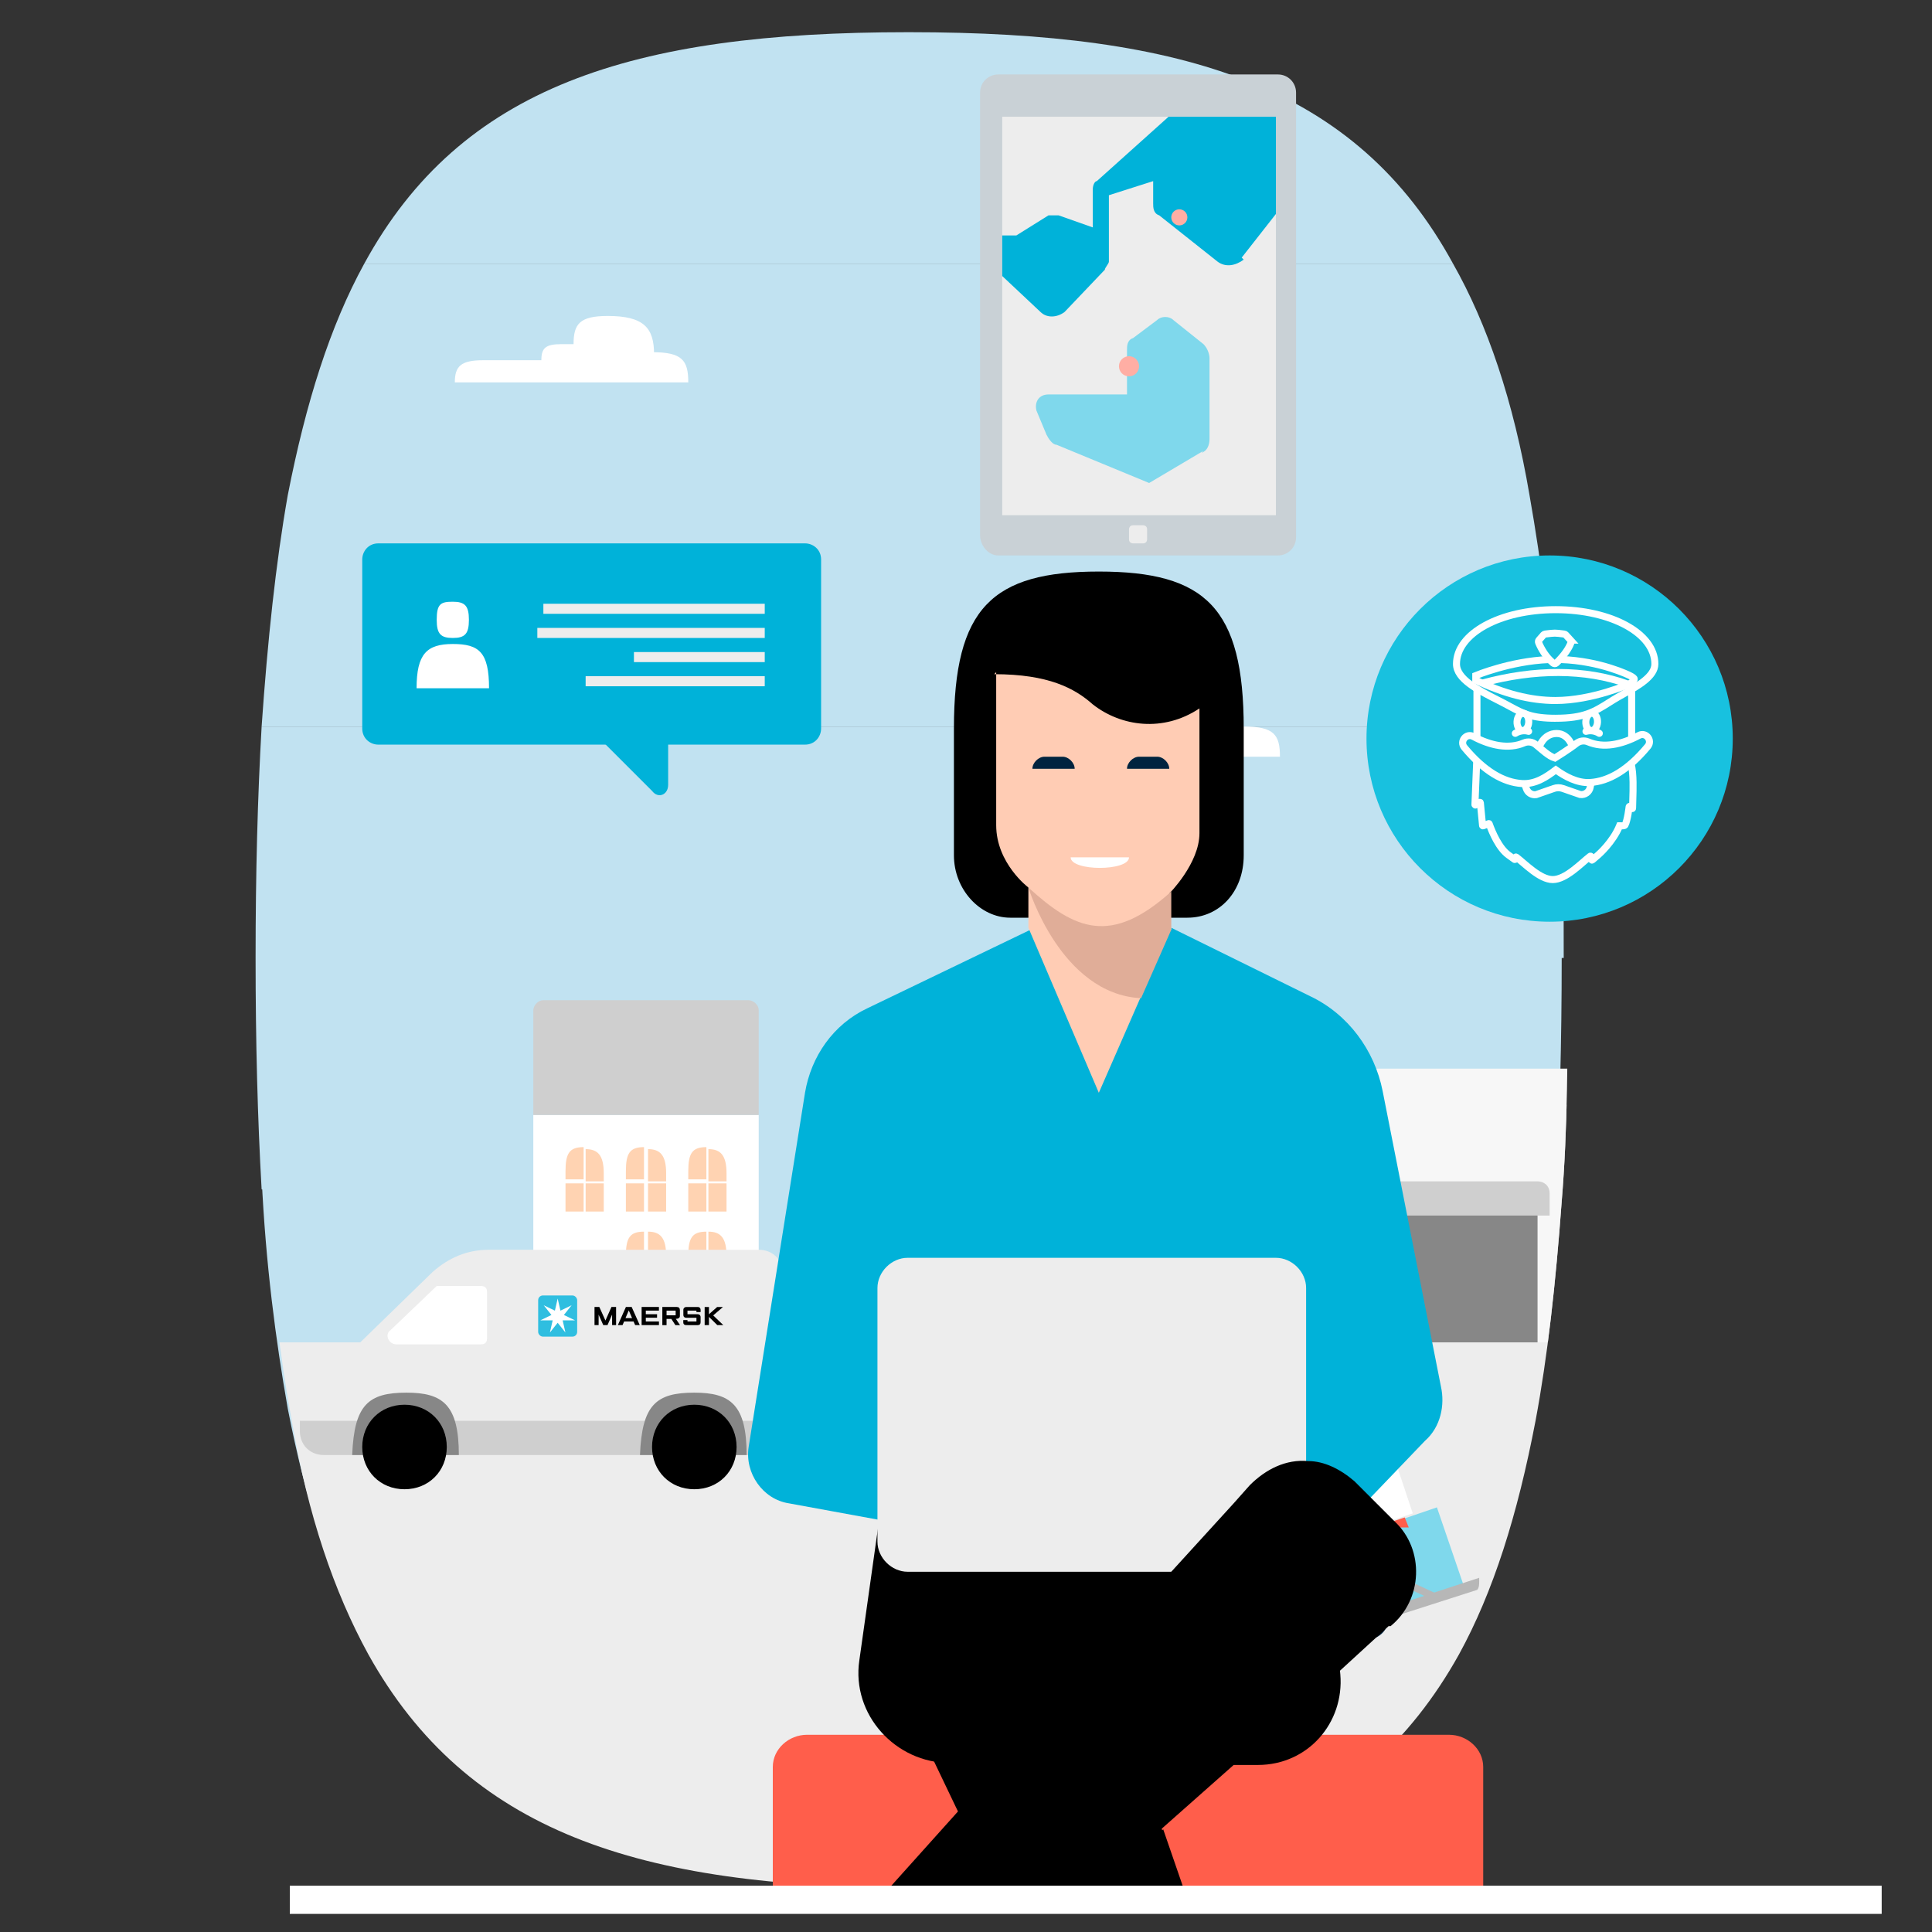 <?xml version="1.0" encoding="UTF-8"?>
<svg id="Layer_1" data-name="Layer 1" xmlns="http://www.w3.org/2000/svg" xmlns:xlink="http://www.w3.org/1999/xlink" viewBox="0 0 96 96">
  <rect x="0" y="0" width="96" height="96" fill="#333333" stroke="none"/>
  <defs>
    <style>
      .cls-1, .cls-2, .cls-3 {
        fill: none;
      }

      .cls-4 {
        fill: #00b2d9;
      }

      .cls-5 {
        fill: #40c5e3;
      }

      .cls-6 {
        fill: #767676;
      }

      .cls-7 {
        fill: #2fbee0;
      }

      .cls-8 {
        fill: #ff5e4b;
      }

      .cls-9 {
        fill: #ffd3b2;
      }

      .cls-2 {
        stroke-linecap: round;
      }

      .cls-2, .cls-3 {
        stroke: #fff;
        stroke-width: .349px;
      }

      .cls-10 {
        fill: #ffaea4;
      }

      .cls-11 {
        clip-path: url(#clippath-1);
      }

      .cls-12 {
        clip-path: url(#clippath-3);
      }

      .cls-13 {
        clip-path: url(#clippath-2);
      }

      .cls-14 {
        fill: #ffccb4;
      }

      .cls-15 {
        fill: #c9d1d6;
      }

      .cls-16 {
        fill: #b7b7b7;
      }

      .cls-17 {
        fill: #fff;
      }

      .cls-18 {
        fill: #e3c0b2;
      }

      .cls-19 {
        fill: #c1e2f1;
      }

      .cls-20 {
        fill: #e0ad98;
      }

      .cls-21 {
        fill: #7fd8ec;
      }

      .cls-22 {
        fill: #878787;
      }

      .cls-23 {
        fill: #f7f7f7;
      }

      .cls-24 {
        fill: #66958c;
      }

      .cls-25 {
        fill: #18c1df;
      }

      .cls-26 {
        fill: #335066;
      }

      .cls-27 {
        fill: #ededed;
      }

      .cls-28 {
        fill: #4d6679;
      }

      .cls-29 {
        clip-path: url(#clippath);
      }

      .cls-30 {
        fill: #00243f;
      }

      .cls-31 {
        fill: #cfcfcf;
      }
    </style>
    <clipPath id="clippath">
      <path class="cls-1" d="M77.9,48.1c0,4.2,0,8-.3,11.6-.3,4.1-.7,7.7-1.3,10.9-.9,4.7-2.1,8.5-3.8,11.6-4.9,8.8-13.4,11.6-27.1,11.6s-22.2-2.8-27.1-11.6c-1.7-3.1-3-6.9-3.8-11.6-.6-3.2-1-6.8-1.3-10.9-.2-3.5-.3-7.4-.3-11.6s0-8,.3-11.6c.2-4.4.7-8.2,1.3-11.6.9-4.7,2.1-8.5,3.8-11.6C22.9,4.6,31.5,1.9,45.2,1.9s22.3,2.7,27.1,11.6c1.7,3.1,3,6.9,3.9,11.6.6,3.4,1,7.2,1.3,11.6.2,3.5.3,7.3.3,11.5l.1-.1Z"/>
    </clipPath>
    <clipPath id="clippath-1">
      <path class="cls-1" d="M38.9,63.3v8.1c0,.5-.4.9-.9.9h-21.9c-.7,0-1.2-.5-1.2-1.2v-1.8c0-.5.2-.9.7-1.2l2.2-1.3,3.7-3.6c.8-.7,1.7-1.1,2.8-1.1h13.4c.7,0,1.2.5,1.2,1.2Z"/>
    </clipPath>
    <clipPath id="clippath-2">
      <rect class="cls-1" x="49.8" y="5.8" width="13.6" height="19.8"/>
    </clipPath>
    <clipPath id="clippath-3">
      <rect class="cls-1" x="49.8" y="5.8" width="13.6" height="19.8"/>
    </clipPath>
  </defs>
  <path class="cls-19" d="M14.3,70h61.7c.6-3.4,1.1-7.2,1.3-11.5H13c.2,4.3.7,8.1,1.3,11.5h0ZM45.1,93c13.7,0,22.2-2.8,27-11.5H18.1c4.9,8.8,13.4,11.5,27,11.5h0ZM18.1,81.5h54.1c1.7-3.1,3-6.9,3.8-11.5H14.3c.9,4.6,2.1,8.4,3.8,11.5Z"/>
  <path class="cls-19" d="M13,59.1h64.3c.2-3.5.3-7.3.3-11.5H12.7c0,4.2.1,8,.3,11.5h0ZM12.7,47.6h65c0-4.2,0-8-.3-11.5H13c-.2,3.5-.3,7.3-.3,11.5h0Z"/>
  <path class="cls-19" d="M14.3,24.6c-.6,3.4-1,7.2-1.3,11.5h64.3c-.2-4.3-.7-8.1-1.3-11.5,0,0-61.7,0-61.7,0ZM72.2,13.1H18.1c-1.7,3.1-2.9,6.9-3.8,11.5h61.7c-.8-4.7-2.1-8.5-3.8-11.5h0Z"/>
  <path class="cls-19" d="M45.1,1.6c-13.7,0-22.2,2.7-27,11.5h54.1c-4.8-8.8-13.3-11.5-27-11.5h-.1Z"/>
  <g class="cls-29">
    <g>
      <path class="cls-27" d="M87.2,124.6l-94.9.3-7.3-58.2h105.4l-3.2,57.9Z"/>
      <path class="cls-17" d="M26.5,55.4h11.2v11.3h-11.2v-11.3Z"/>
      <path class="cls-9" d="M26.5,65.6h11.2v1h-11.2v-1Z"/>
      <path class="cls-31" d="M26.5,55.4v-5.2c0-.2.2-.5.5-.5h10.2c.2,0,.5.2.5.5v5.2"/>
      <path class="cls-9" d="M29.9,65.6h-1.9v-1.8c0-.9.3-1.1.9-1.1s.9.2.9,1.1v1.8h.1Z"/>
      <path class="cls-9" d="M29,57c-.7,0-.9.3-.9,1.2v.4h.9v-1.6ZM29.1,58.8h.9v1.4h-.9v-1.4ZM28.1,58.8h.9v1.4h-.9v-1.4ZM30,58.7v-.4c0-.9-.3-1.2-.9-1.2v1.6s.9,0,.9,0Z"/>
      <path class="cls-9" d="M32,57c-.7,0-.9.3-.9,1.2v.4h.9v-1.6ZM32.2,58.8h.9v1.4h-.9v-1.4ZM31.1,58.8h.9v1.4h-.9v-1.4ZM33.1,58.7v-.4c0-.9-.3-1.2-.9-1.2v1.6s.9,0,.9,0Z"/>
      <path class="cls-9" d="M35.1,57c-.7,0-.9.3-.9,1.2v.4h.9v-1.6ZM35.2,58.8h.9v1.4h-.9v-1.4ZM34.2,58.8h.9v1.4h-.9v-1.4ZM36.1,58.7v-.4c0-.9-.3-1.2-.9-1.2v1.6s.9,0,.9,0Z"/>
      <path class="cls-9" d="M32,61.2c-.7,0-.9.3-.9,1.2v.4h.9v-1.6ZM32.2,62.9h.9v1.4h-.9v-1.4ZM31.1,62.9h.9v1.4h-.9v-1.4ZM33.1,62.8v-.4c0-.9-.3-1.2-.9-1.2v1.6s.9,0,.9,0Z"/>
      <path class="cls-9" d="M35.1,61.2c-.7,0-.9.3-.9,1.2v.4h.9v-1.6ZM35.2,62.9h.9v1.4h-.9v-1.4ZM34.2,62.9h.9v1.4h-.9v-1.4ZM36.1,62.8v-.4c0-.9-.3-1.2-.9-1.2v1.6s.9,0,.9,0Z"/>
      <path class="cls-18" d="M27.3,66.1h3.4v.5h-3.4v-.5ZM27.6,65.6h2.8v.5h-2.8v-.5Z"/>
      <path class="cls-24" d="M40.9,65.6h17.5v1.1h-17.5v-1.1Z"/>
      <path class="cls-23" d="M51.4,48.3c-.7,0-.9.3-.9,1.3v.4h.9v-1.7ZM51.6,50.2h.9v1.5h-.9v-1.5ZM50.5,50.2h.9v1.5h-.9v-1.5ZM52.5,50v-.4c0-1-.3-1.3-.9-1.3v1.7h.9Z"/>
      <path class="cls-23" d="M55.2,48.3c-.7,0-.9.3-.9,1.3v.4h.9v-1.7ZM55.3,50.2h.9v1.5h-.9v-1.5ZM54.2,50.2h.9v1.5h-.9v-1.5ZM56.2,50v-.4c0-1-.3-1.3-.9-1.3v1.7h.9Z"/>
      <path class="cls-23" d="M44,53.1c-.7,0-.9.3-.9,1.3v.4h.9v-1.7ZM44.2,54.9h.9v1.5h-.9v-1.5ZM43.1,54.9h.9v1.5h-.9v-1.5ZM45.1,54.7v-.4c0-1-.3-1.3-.9-1.3v1.7h.9Z"/>
      <path class="cls-23" d="M47.7,53.1c-.7,0-.9.3-.9,1.3v.4h.9v-1.7ZM47.9,54.9h.9v1.5h-.9v-1.5ZM46.8,54.9h.9v1.5h-.9v-1.5ZM48.8,54.7v-.4c0-1-.3-1.3-.9-1.3v1.7h.9Z"/>
      <path class="cls-23" d="M51.4,53.1c-.7,0-.9.3-.9,1.3v.4h.9v-1.7ZM51.6,54.9h.9v1.5h-.9v-1.5ZM50.5,54.9h.9v1.5h-.9v-1.5ZM52.5,54.7v-.4c0-1-.3-1.3-.9-1.3v1.7h.9Z"/>
      <path class="cls-23" d="M55.2,53.1c-.7,0-.9.3-.9,1.3v.4h.9v-1.7ZM55.3,54.9h.9v1.5h-.9v-1.5ZM54.2,54.9h.9v1.5h-.9v-1.5ZM56.2,54.7v-.4c0-1-.3-1.3-.9-1.3v1.7h.9Z"/>
      <path class="cls-23" d="M44,57.8c-.7,0-.9.3-.9,1.3v.4h.9v-1.7ZM44.2,59.6h.9v1.5h-.9v-1.5ZM43.1,59.6h.9v1.5h-.9v-1.5ZM45.1,59.5v-.4c0-1-.3-1.3-.9-1.3v1.7h.9Z"/>
      <path class="cls-23" d="M47.7,57.8c-.7,0-.9.3-.9,1.3v.4h.9v-1.7ZM47.9,59.6h.9v1.5h-.9v-1.5ZM46.8,59.6h.9v1.5h-.9v-1.5ZM48.8,59.5v-.4c0-1-.3-1.3-.9-1.3v1.7h.9Z"/>
      <path class="cls-23" d="M51.4,57.8c-.7,0-.9.3-.9,1.3v.4h.9v-1.7ZM51.6,59.6h.9v1.5h-.9v-1.5ZM50.5,59.6h.9v1.5h-.9v-1.5ZM52.5,59.5v-.4c0-1-.3-1.3-.9-1.3v1.7h.9Z"/>
      <path class="cls-23" d="M55.2,57.8c-.7,0-.9.3-.9,1.3v.4h.9v-1.7ZM55.3,59.6h.9v1.5h-.9v-1.5ZM54.2,59.6h.9v1.5h-.9v-1.5ZM56.2,59.5v-.4c0-1-.3-1.3-.9-1.3v1.7h.9Z"/>
      <path class="cls-6" d="M42.2,66.7h4.3v.6h-4.3v-.6Z"/>
      <path class="cls-22" d="M42.6,66.2h3.6v.6h-3.6v-.6Z"/>
      <path class="cls-30" d="M43.1,63.4h2.6v2.9h-2.6v-2.9ZM44.4,62.4c-.7,0-1.1.2-1.3.8h2.6c-.2-.6-.6-.8-1.3-.8Z"/>
      <path class="cls-31" d="M90.4,66.7v-11.8h-27.8c-.6,0-1,.5-1,1v10.7"/>
      <path class="cls-23" d="M83.4,66.7h-19v-13.6h19v13.6Z"/>
      <path class="cls-22" d="M76.4,66.7h-10.6v-6.7h10.6v6.7ZM89,66.7h-5.5v-6.3h5.5v6.3Z"/>
      <path class="cls-31" d="M65.2,60.4v-1.1c0-.3.2-.6.6-.6h10.6c.3,0,.6.2.6.6v1.1h-11.8,0Z"/>
      <g>
        <path id="c" class="cls-27" d="M38.9,63.3v8.1c0,.5-.4.9-.9.9h-21.9c-.7,0-1.2-.5-1.2-1.2v-1.8c0-.5.2-.9.7-1.2l2.2-1.3,3.7-3.6c.8-.7,1.7-1.1,2.8-1.1h13.4c.7,0,1.2.5,1.2,1.2h0Z"/>
        <g class="cls-11">
          <path class="cls-31" d="M12.7,70.6h28.6v2H12.7v-2Z"/>
        </g>
        <path class="cls-22" d="M20.2,69.2c-1.9,0-2.6.6-2.7,3.1h5.3c0-2.5-.8-3.1-2.6-3.1ZM34.5,69.2c-1.9,0-2.6.6-2.7,3.1h5.3c0-2.5-.8-3.1-2.6-3.1Z"/>
        <path d="M22.2,71.9c0,1.2-.9,2.1-2.1,2.1s-2.1-.9-2.1-2.1.9-2.1,2.1-2.1,2.1.9,2.1,2.1Z"/>
        <path d="M36.6,71.9c0,1.2-.9,2.1-2.1,2.1s-2.1-.9-2.1-2.1.9-2.1,2.1-2.1,2.1.9,2.1,2.1Z"/>
        <path class="cls-17" d="M21.7,63.9h2.2c.2,0,.3.1.3.3v2.3c0,.2-.1.3-.3.3h-4.2c-.4,0-.6-.5-.3-.7l2.3-2.2h0Z"/>
        <g>
          <polygon points="29.541 65.844 29.541 64.943 29.78 64.943 30.084 65.616 30.383 64.943 30.613 64.943 30.613 65.844 30.415 65.844 30.415 65.32 30.187 65.844 29.976 65.844 29.745 65.323 29.745 65.844 29.541 65.844"/>
          <path d="M30.933,65.844h-.232l.4-.901h.286l.402.901h-.229l-.079-.179h-.47l-.077.179ZM31.408,65.495l-.165-.382-.162.382h.327Z"/>
          <polygon points="31.882 65.844 31.882 64.943 32.742 64.943 32.742 65.123 32.09 65.123 32.09 65.302 32.649 65.302 32.649 65.478 32.09 65.478 32.09 65.664 32.743 65.664 32.743 65.844 31.882 65.844"/>
          <path d="M32.911,65.844v-.901h.72c.096,0,.152.056.152.151v.303c0,.07-.062.133-.181.133-.007,0-.014,0-.021,0l.209.315h-.231l-.199-.308h-.239v.308h-.211ZM33.121,65.357h.452v-.233h-.452v.233h0Z"/>
          <path d="M34.161,65.844h-.071c-.093,0-.138-.054-.138-.132v-.118h.209v.07h.445v-.184h-.51c-.081,0-.14-.055-.14-.131v-.267c0-.081.064-.138.141-.138s.583,0,.583,0c.079,0,.133.059.133.144v.108h-.208v-.071h-.445v.177h.508c.075,0,.144.05.144.145v.257c0,.088-.049.141-.139.141h-.513Z"/>
          <polygon points="35.014 65.844 35.014 64.944 35.228 64.944 35.228 65.304 35.635 64.944 35.924 64.944 35.439 65.362 35.941 65.844 35.642 65.844 35.228 65.435 35.228 65.844 35.014 65.844"/>
          <g>
            <rect class="cls-7" x="26.741" y="64.371" width="1.938" height="2.045" rx=".233" ry=".233"/>
            <polygon class="cls-17" points="28.019 65.34 28.401 64.861 28.4 64.859 27.848 65.126 27.711 64.528 27.709 64.528 27.573 65.126 27.02 64.859 27.019 64.861 27.401 65.34 26.849 65.607 26.849 65.608 27.462 65.608 27.326 66.206 27.328 66.207 27.71 65.728 28.092 66.207 28.094 66.206 27.958 65.608 28.571 65.608 28.572 65.607 28.019 65.34"/>
          </g>
        </g>
      </g>
      <path class="cls-22" d="M84.9,54.9l1.3,5.5h-1.3v-5.5ZM87.9,66.6h-.3v-6.3h.3v6.3Z"/>
      <path class="cls-17" d="M61.8,36.1c1.5,0,1.8.4,1.8,1.5h-11.7c0-.8.3-1.1,1.4-1.1h2.9c0-.6.2-.8,1-.8h.6c0-1,.3-1.4,1.7-1.4s2.3.5,2.3,1.9h0v-.1ZM35,29.6h-1.8c0-.8.3-1.2,1.4-1.2,0-.7.2-1,1.2-1s1.5.3,1.5,1.3h.8c.8,0,1.1.2,1.1.9h-4.9"/>
      <g>
        <path class="cls-30" d="M60.9,71l.7,3.9c0,.5,0,.9-.4,1.2l-3.1,2.8h-.8l-.4-.3v-.2h0l2.8-3.3-1-2.9-.5-1.2h2.9-.2Z"/>
        <path class="cls-26" d="M58,70.3l.5,1.8.5,3.5v4.5h0l.6.6h.5l.6-.6h0l.2-4.6v-5.1h-3l.1-.1Z"/>
        <path class="cls-26" d="M57.8,69.8v1.3c0,.3,0,.6.2.9l.6,1.1h2.3"/>
        <path class="cls-31" d="M59.6,80.7v.6s0,.1.1.1h2.8v-.2c0-.1,0-.3-.2-.3l-1.7-.7-1,.4v.1ZM56.8,78.6l-.4.5v.2l2.2,1.8h0v-.5l-.9-1.6-1-.3h0l.1-.1Z"/>
        <path class="cls-30" d="M62,71.2l1.4-.5v-.5h-.3l-1.4.5v.5h.3Z"/>
        <path class="cls-21" d="M72.7,78.7l-3.8,1.3-1.3-3.8,3.8-1.3,1.3,3.8Z"/>
        <path class="cls-17" d="M70.2,75.2l-2.7.9-.9-2.7,2.7-.9.9,2.7Z"/>
        <path class="cls-8" d="M69.4,76.2l.2-.3h.4l-.2-.5-.6.2s.2.6.2.6Z"/>
        <path class="cls-16" d="M64.4,70.3l-1,.3v-.4c-.1,0,.9-.3.9-.3v.4h.1ZM71.2,79.5l-4.3-2,.2-.3,4.3,2-.2.3Z"/>
        <path class="cls-16" d="M73.5,78.4v.2c0,.1,0,.3-.1.4l-5.3,1.7c-.1,0-.3,0-.4-.2v-.2l5.8-1.9h0ZM67.7,80.2h.4c0-.1-3.3-10.1-3.3-10.1,0-.2-.3-.3-.6-.3l3.4,10.3h0l.1.1Z"/>
        <path class="cls-30" d="M67.1,80.8c.2.5.7.8,1.2.6.5-.2.8-.7.6-1.2-.2-.5-.7-.8-1.2-.6-.5.2-.8.7-.6,1.2Z"/>
        <path class="cls-31" d="M67.5,80.6c0,.3.4.5.7.3s.5-.4.3-.7-.4-.5-.7-.3c-.3,0-.5.4-.3.7Z"/>
        <path class="cls-30" d="M62.9,70.3l.2.6h.3v-.6h-.5c0,.067,0,.1,0,.1v-.1ZM59.6,60.3v.5h.7v-.3c0-.1-.1-.3-.2-.3s-.6.2-.6.2h0l.1-.1Z"/>
        <path class="cls-14" d="M61.9,60.4c-.3-.2-.4,0-.4,0l-1.1.5-.5.6-.2.6-.4.8,1.3,1.2.4-1,1.1-.8h0l.3-.2-.2-.6c0-.8,0-1-.4-1.2"/>
        <path class="cls-30" d="M62.2,63c0,.2-.2.3-.7.3s-.7-.2-.7-.7v-1.1c0-.1,0-.3-.3-.3s-.3,0-.3.3v.3c0,.1-.1.5-.4.4-.2-.2-.2-.4-.2-1.2s0-.2,0-.4.1-.3.3-.4c.2-.2.6-.2,1-.2.8,0,1,.2,1.2.6h-.9v1.3c0,.2.1.3.3.3h.7v.6h0v.2Z"/>
        <path class="cls-5" d="M59.4,62.9l1.5,1.2s0,.1.1.2l.2.7-1.9-1.8v-.3h.1Z"/>
        <path class="cls-30" d="M61.4,66.1l-.4,4.3h-3.2v-4.2h0v-.9c0-.3.2-.6.4-.8l1-1.2,1.5,1.3c.5.4.7,1,.6,1.6h0l.1-.1Z"/>
        <path class="cls-14" d="M62.3,69.7l.6.4.3.7v.2l-.2.2h-.2l-.7-.3-.3-.7"/>
        <path class="cls-14" d="M62.3,69.7l-.5.5-2.6-1.2s-.2-.2-.2-.3l-.7-2,1.3-.4.6,1.9,2.2,1.5h-.1Z"/>
        <path class="cls-4" d="M59.9,60.9v-.4s0-.1-.2-.1h0v-.2c0-.2.2-.3.4-.4.2,0,.5-.1.9-.1s.7,0,.9.1c.2,0,.3.2.4.4v.8h-2.4v-.1Z"/>
        <path class="cls-4" d="M63.2,60.9h-1v-.3h.8c.2,0,.2.1.2.3Z"/>
        <path class="cls-28" d="M59.5,60.9h.3v-.2h-.3v.2h0Z"/>
      </g>
    </g>
  </g>
  <path class="cls-17" d="M32.4,17.5c1.5,0,1.8.4,1.8,1.5h-11.6c0-.8.3-1.1,1.4-1.1h2.9c0-.6.2-.8,1-.8h.6c0-1,.3-1.4,1.7-1.4,1.8,0,2.3.6,2.3,1.9h0l-.1-.1Z"/>
  <path class="cls-15" d="M48.7,26.7V4.6c0-.5.4-.9.9-.9h13.9c.5,0,.9.4.9.9v22.1c0,.5-.4.9-.9.9h-13.9c-.5,0-.9-.5-.9-1h0v.1Z"/>
  <path class="cls-27" d="M63.4,5.8v19.8h-13.6V5.8h13.6ZM56.3,27s-.2,0-.2-.2v-.5s0-.2.2-.2h.5s.2,0,.2.2v.5s0,.2-.2.2h-.5Z"/>
  <g class="cls-13">
    <path class="cls-4" d="M61.7,12.8l2.9-3.7V3.7h-2.4l-2.1,1.8h-1.7l-3.9,3.5c-.1,0-.2.2-.2.4v1.9l-1.7-.6h-.5l-1.6,1h-3.4l-.6.7h1.9l3.3,3.1c.3.3.8.3,1.2,0l2-2.1c0-.1.2-.3.2-.4v-3.3l2.2-.7v1.1c0,.2,0,.5.3.6l2.9,2.3c.4.3.9.2,1.3-.1h0l-.1-.1Z"/>
  </g>
  <g class="cls-12">
    <path class="cls-21" d="M59.8,22.4l-2.7,1.6-4.6-1.9c-.2,0-.4-.3-.5-.5l-.5-1.2c-.1-.4.1-.8.6-.8h3.9v-2.2c0-.2,0-.5.3-.6l1.2-.9c.2-.2.6-.2.8,0l1.5,1.2c.2.2.3.5.3.7v4c0,.3-.1.6-.4.7h0l.1-.1Z"/>
  </g>
  <circle class="cls-10" cx="56.1" cy="18.2" r=".5"/>
  <circle class="cls-10" cx="58.6" cy="10.8" r=".4"/>
  <path class="cls-8" d="M38.4,93.9v-6.1c0-.9.8-1.6,1.7-1.6h31.9c.9,0,1.7.7,1.7,1.6v6.1"/>
  <g>
    <path d="M61.6,85.3l-14.4,2.3c-2.7,0-4.9-2.4-4.5-5.1l1.1-7.8h22l-4.2,10.6h0Z"/>
    <path d="M62.5,87.7h-3.5l6.8-13,.8,8.5c.2,2.4-1.6,4.5-4.1,4.5h0Z"/>
    <path class="cls-4" d="M58.2,46.1l6.9,3.4c1.9.9,3.2,2.7,3.6,4.7l2.9,14.7c.2.9,0,2-.8,2.7l-4.6,4.8-1.9-1.8-17.8.5-.2.9-7.1-1.3c-1.3-.2-2.2-1.5-2-2.8l2.8-17.6c.3-1.8,1.4-3.4,3.1-4.2l8.1-3.9h7v-.1Z"/>
    <path d="M57.7,90.8l1,2.9h-9.3l-1.9-3.9-1.1-2.3-3.2-6.6,6-2.5.9-.4,1.9-.8.5-.2h.2l.3.9,1.4,3.9,1.5,4.2,1.6,4.6h0l.2.2ZM59.2,94.8l-.4-1.1.4,1.1Z"/>
    <path d="M50.5,79.2l-3.4-2.1c-.4-.2-.5-.7-.2-1.1l4.8-7.8c.2-.4.7-.5,1.1-.2l3.4,2.1c.4.2.5.7.2,1.1l-4.8,7.8c-.2.4-.7.5-1.1.2ZM58.8,93.8h-4.3l3.3-2.9,1,2.9h0Z"/>
    <path class="cls-27" d="M63.4,78.1h-18.3c-.8,0-1.5-.7-1.5-1.5v-12.6c0-.8.7-1.5,1.5-1.5h18.3c.8,0,1.5.7,1.5,1.5v12.6c0,.8-.7,1.5-1.5,1.5Z"/>
    <path d="M69,80.8l-2.4,2.2-5.3,4.7-3.5,3.1-3.3,3h-10.3l3.5-3.9,2.4-2.7,4.6-5.2,3.5-3.9,3.1-3.4.8-.9c.8-.8,1.8-1.3,2.9-1.2.8,0,1.6.4,2.3,1l.9.9,1.1,1.1c1.5,1.4,1.4,3.9-.2,5.2h-.1Z"/>
    <path d="M59,45.6c1.6,0,2.8-1.3,2.8-3.1v-6.3c0-6-1.9-7.8-7.2-7.8s-7.2,1.8-7.2,7.8v6.3c0,1.7,1.3,3.1,2.8,3.1h8.8Z"/>
    <path class="cls-14" d="M49.5,33.4v7.6c0,1.9,1.6,3.1,1.6,3.1v2l3.5,8.2,3.5-8v-1.9s1.5-1.5,1.5-3v-6.2c-1.8,1.2-3.9.9-5.3-.2-.9-.8-2.2-1.5-4.9-1.5h0l.1-.1Z"/>
    <path class="cls-30" d="M51.3,38.2c0-.3.3-.6.6-.6h.9c.3,0,.6.3.6.6h-2.1ZM56,38.2c0-.3.3-.6.6-.6h.9c.3,0,.6.3.6.6h-2.1Z"/>
    <path class="cls-20" d="M58.2,44.3v1.9l-1.5,3.4c-4-.2-5.6-5.5-5.6-5.5,2.3,2.1,4.1,2.9,7.1.2Z"/>
    <path class="cls-17" d="M56.1,42.6h-2.9c0,.7,2.9.7,2.9,0Z"/>
  </g>
  <g>
    <path class="cls-4" d="M40,37h-21.2c-.4,0-.8-.3-.8-.8v-8.4c0-.4.3-.8.8-.8h21.2c.4,0,.8.3.8.8v8.4c0,.4-.3.8-.8.8h0Z"/>
    <path class="cls-4" d="M33.2,39c0,.5-.5.7-.8.3l-3.5-3.5h4.3v3.1h0v.1Z"/>
    <path class="cls-27" d="M38,30.5h-11v-.5h11v.5ZM38,31.7h-11.3v-.5h11.3v.5ZM38,34.1h-8.9v-.5h8.9v.5ZM38,32.9h-6.5v-.5h6.5v.5Z"/>
    <path class="cls-17" d="M21.7,30.8c0-.8.2-.9.8-.9s.8.2.8.9-.2.9-.8.9-.8-.2-.8-.9ZM20.7,34.2c0-1.7.5-2.2,1.8-2.2s1.8.4,1.8,2.2c0,0-3.6,0-3.6,0Z"/>
  </g>
  <path class="cls-8" d="M26.4,93.9l.4,1.1-.4-1.1Z"/>
  <rect class="cls-17" x="14.4" y="93.7" width="79.1" height="1.4"/>
  <circle class="cls-25" cx="77" cy="36.7" r="9.1"/>
  <g>
    <g id="Group-10">
      <path id="Fill-3" class="cls-3" d="M77.3,35.691c-1.186,0-1.613-.231-2.26-.581-.095-.051-.195-.106-.304-.163-.1-.052-.207-.106-.318-.163-.959-.487-2.046-1.039-2.046-1.792,0-1.513,2.165-2.698,4.929-2.698s4.929,1.185,4.929,2.698c0,.619-.837,1.088-1.576,1.501-.179.1-.348.195-.488.282-.06.037-.117.074-.174.109-.769.485-1.278.806-2.691.806"/>
      <path id="Fill-14" class="cls-3" d="M79.379,35.885c-.011.238-.151.424-.311.417-.16-.008-.281-.206-.27-.444.011-.238.151-.424.311-.417s.281.206.27.444Z"/>
      <path id="Fill-18" class="cls-2" d="M79.47,36.44c-.283-.179-.555-.131-.663-.1"/>
      <path class="cls-3" d="M75.962,35.885c-.011.238-.151.424-.311.417-.16-.008-.281-.206-.27-.444.011-.238.151-.424.311-.417.16.008.281.206.27.444Z"/>
      <path class="cls-2" d="M75.294,36.44c.283-.179.555-.131.663-.1"/>
      <path id="Stroke-34" class="cls-3" d="M76.476,37.138s.207-.691.874-.691c.609,0,.804.704.804.704"/>
      <line class="cls-3" x1="81.076" y1="36.751" x2="81.076" y2="34.178"/>
      <line class="cls-3" x1="73.389" y1="34.247" x2="73.389" y2="36.721"/>
      <path id="Stroke-46" class="cls-3" d="M76.948,32.774c-1.907.079-3.618.794-3.618.794v.231c1.403.672,2.721,1.009,3.953,1.009,1.848,0,3.697-.828,3.697-.828.151-.107.226-.187.226-.238,0-.04-.075-.099-.226-.175,0,0-1.434-.728-3.428-.795"/>
      <path id="Stroke-36-Copy" class="cls-3" d="M75.728,38.857l.114.327c.068.207.273.334.486.302l.879-.306c.146-.051.304-.051.45,0l.86.299c.238.035.461-.129.501-.368l.051-.285"/>
      <path class="cls-3" d="M81.436,36.543c-.875.464-1.769.642-2.523.32-.195-.083-.419-.052-.584.08-.304.245-1.035.706-1.067.725-.317-.097-.652-.431-.953-.673-.165-.133-.389-.164-.584-.081-.754.322-1.649.144-2.523-.32-.346-.183-.688.247-.438.548.975,1.174,1.939,1.74,2.872,1.793.662.037,1.191-.317,1.671-.682.466.334,1.067.666,1.697.63.932-.053,1.897-.619,2.872-1.793.25-.301-.092-.731-.438-.548Z"/>
    </g>
    <path id="Path-16" class="cls-3" d="M73.673,33.938c2.576-.698,5.084-.713,7.216.054"/>
    <path class="cls-3" d="M78.039,31.807l-.24-.264c-.019-.02-.044-.034-.071-.037-.226-.031-.383-.046-.471-.046s-.249.015-.485.046h0c-.028.004-.054.018-.073.039l-.226.258c-.03.034-.038.083-.021.126.067.166.159.338.276.516.116.178.266.346.448.505h0c.046.04.114.038.157-.004.19-.185.347-.366.472-.543.121-.172.207-.33.258-.474h0c.015-.042.005-.089-.025-.122Z"/>
    <path class="cls-3" d="M73.376,37.849l-.087,2.134c0,.016.016.025.029.017l.211-.131c.012-.007.028,0,.029.015l.11,1.136c.001.013.014.021.026.016l.278-.112c.01-.004.021,0,.025.011.154.43.483,1.207.96,1.552l.303.219c.011.008.028.002.03-.012l.018-.096c.003-.014.019-.021.03-.012.435.33,1.179,1.12,1.819,1.12.652,0,1.421-.823,1.861-1.163.011-.009.027-.003.03.011l.039.171c.003.014.02.02.031.01l.298-.257c.032-.028.726-.634,1.061-1.447.124,0,.222.02.27-.034.128-.241.202-.903.202-.903.002-.024.03-.035.047-.018l.093.097c.012.012.033.004.033-.013l.015-.57c.006-.222.047-1.16-.09-1.633"/>
  </g>
</svg>